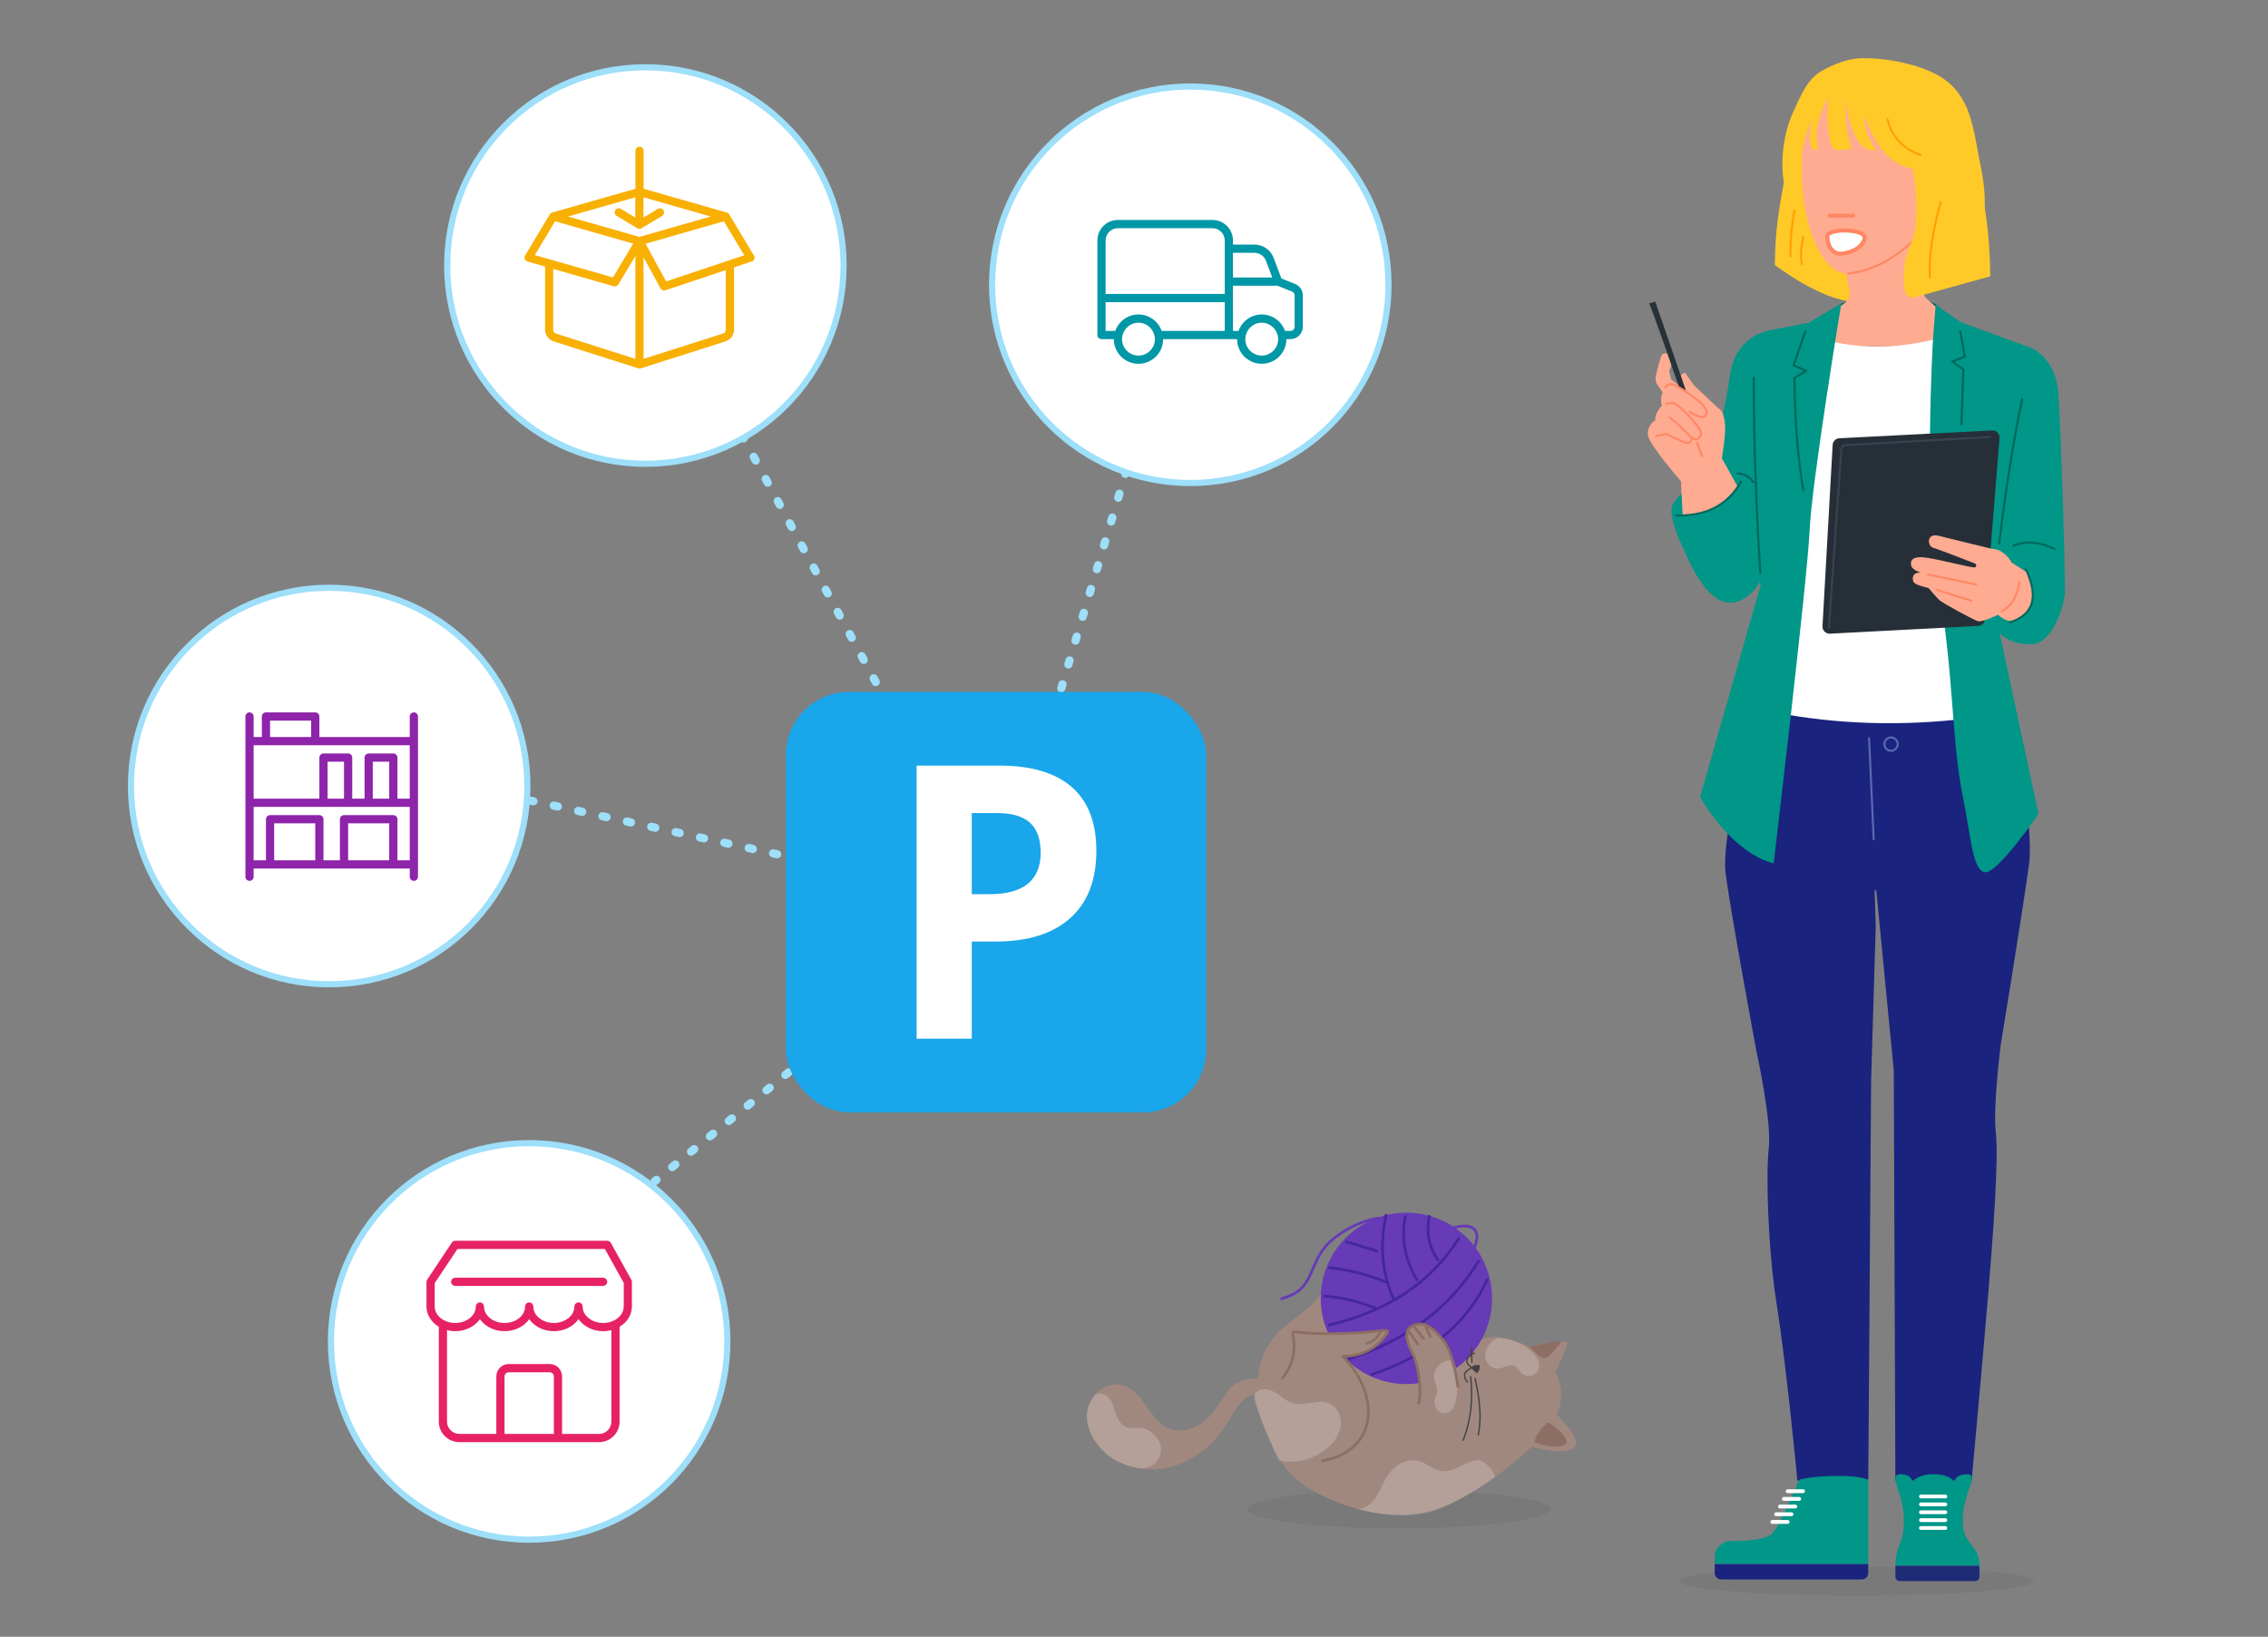 <?xml version="1.0" encoding="UTF-8"?> <svg xmlns="http://www.w3.org/2000/svg" id="Ebene_1" data-name="Ebene 1" viewBox="0 0 552 398.26"><rect x="0" y="0" width="552" height="398.26" fill="#808080" stroke="none"/><defs><style> .cls-1 { opacity: .08; } .cls-1, .cls-2 { fill: #262f38; } .cls-3, .cls-4, .cls-5, .cls-6, .cls-7, .cls-8, .cls-9, .cls-10, .cls-11, .cls-12, .cls-13, .cls-14, .cls-15, .cls-16, .cls-17, .cls-18, .cls-19, .cls-20, .cls-21, .cls-22 { stroke-linecap: round; } .cls-3, .cls-4, .cls-5, .cls-7, .cls-9, .cls-11, .cls-12, .cls-13, .cls-14, .cls-15, .cls-16, .cls-17, .cls-18, .cls-19, .cls-22 { stroke-linejoin: round; } .cls-3, .cls-23, .cls-19 { fill: #fff; } .cls-3, .cls-8, .cls-10, .cls-12 { stroke: #ff8765; } .cls-4 { stroke-dasharray: 0 0 .99 4.93; } .cls-4, .cls-5, .cls-7, .cls-8, .cls-9, .cls-10, .cls-11, .cls-12, .cls-13, .cls-14, .cls-15, .cls-16, .cls-17, .cls-18, .cls-20, .cls-21, .cls-24, .cls-22, .cls-25 { fill: none; } .cls-4, .cls-7, .cls-9, .cls-14, .cls-19, .cls-22 { stroke: #9edffa; } .cls-4, .cls-7, .cls-9, .cls-14, .cls-22 { stroke-width: 2px; } .cls-5 { stroke: #424242; stroke-width: .33px; } .cls-6 { stroke: #ffa000; } .cls-6, .cls-26 { fill: #ffca28; } .cls-6, .cls-8, .cls-10, .cls-20, .cls-21, .cls-24 { stroke-miterlimit: 10; } .cls-6, .cls-10, .cls-11, .cls-12, .cls-13, .cls-17 { stroke-width: .5px; } .cls-27 { fill: #f9b004; } .cls-28 { fill: #00695c; } .cls-29 { fill: #0097a7; } .cls-30 { fill: #009688; } .cls-31 { fill: #ffab91; } .cls-32 { fill: #e72264; } .cls-33 { fill: #673ab7; } .cls-34 { fill: #a1887f; } .cls-35 { fill: #8e24aa; } .cls-36 { fill: #8d6e63; } .cls-37 { fill: #1e2b76; } .cls-38 { fill: #424242; } .cls-39 { fill: #19a6eb; } .cls-40 { fill: #1a237e; } .cls-41 { fill: #263238; } .cls-7 { stroke-dasharray: 0 0 1.01 5.06; } .cls-11 { stroke: #00695c; } .cls-13 { stroke: #37434f; } .cls-14 { stroke-dasharray: 0 0 1.01 5.04; } .cls-15, .cls-16, .cls-18, .cls-24 { stroke-width: .66px; } .cls-15, .cls-24 { stroke: #673ab7; } .cls-16 { stroke: #8d6e63; } .cls-17 { stroke: #5969b0; } .cls-18 { stroke: #45279d; } .cls-19 { stroke-width: 1.5px; } .cls-20 { stroke-width: .92px; } .cls-20, .cls-21 { stroke: #fff; } .cls-21 { stroke-width: .94px; } .cls-22 { stroke-dasharray: 0 0 1.02 5.11; } .cls-25 { opacity: .2; } </style></defs><g><path class="cls-40" d="m427.6,171.52c-.37.58-8.89,31.17-7.59,41.11,1.3,9.94,7.49,43.21,7.49,43.21,0,0,3.74,16.82,3,23.44-.74,6.62-.19,24.87,1.93,38.14,2.43,15.34,5.03,42.86,5.03,42.86l17.25-.23.69-96.93,1.13-37.82-1.16-35.64-27.76-18.14Z"></path><path class="cls-40" d="m488.73,168.89c.37.58,6.43,31.26,5.13,41.19-1.3,9.94-6.91,44.16-6.91,44.16,0,0-1.93,14.81-1.19,21.44.74,6.62-.74,25.69-1.85,39.1-1.25,15.08-4.04,45.49-4.04,45.49h-18.56l-.39-99.83-4.9-50.36-2.32-24.05,35.03-17.14Z"></path><g><path class="cls-28" d="m448.16,73.83c6.83-2.17,18.41-2.22,22.97.15l2.18,8.46s-28.22,1.33-28.22,1.1,3.07-9.71,3.07-9.71Z"></path><g id="freepik--character-2--inject-2"><path class="cls-26" d="m482.25,41.22c-1.85-7.99-1.86-16.34-8.51-21.54-4.93-3.87-14.83-5.76-21.09-5.5-3.08.13-6.56,1.55-9.25,3.07-3.68,2.08-5.23,6.31-7.01,10.14-3.55,7.69-3.1,18.1-.7,20.99l32.12,16.96c6.42-3.34,13.4.77,14.42-7.78.41-3.6,1.66-7.95,0-16.35Z"></path><path class="cls-26" d="m436.84,32.63s-4.38,16.37-4.76,27.96l-.13,3.86s10.96,8.48,19.06,8.95l5.5-17.14-19.68-23.63Z"></path><g><path class="cls-31" d="m491.05,84.27s-11.62-4.06-13.35-4.95c-3.42-1.77-6.59-4.7-8.62-6.52-1.88-1.69-1.3-4.8-.97-9.02.33-4.25,2.43-10.94,2.43-10.94h-25.93s6.56,17.11,5.41,19.69c-1.15,2.58-11.21,6.48-15.31,8.34-4.1,1.86-7.69,3.4-7.69,3.4"></path><path class="cls-31" d="m457.32,16.06c-5.71,0-12.79,2.55-16.43,9.27-2.08,3.83-2.36,8.66-2.36,15.98,0,15.26,5.74,25.24,10.8,25.24s11.56-2.98,19.18-10.6c7.62-7.62,7.14-13.92,7.14-21.25s-4.68-18.63-18.32-18.63Z"></path><path class="cls-31" d="m471.54,44.6c.57-1.8,2.09-6.23,3.95-6.23,1.84,0,2.25,3.02,1.05,7.65-.72,2.76-2.2,5.46-4.15,5.46-1.95,0-1.42-5.07-.85-6.87Z"></path><line class="cls-8" x1="451.02" y1="52.48" x2="445.25" y2="52.48"></line><path class="cls-12" d="m449.85,66.54c5.79-.56,10.86-3.48,15.54-7.69"></path><path class="cls-12" d="m474.47,38.8c-1.28,1.53-2.27,3.36-2.86,5.58"></path><path class="cls-3" d="m444.74,57.52c0,2.51,1.4,4.22,3.16,4.22,1.96,0,5.4-1.27,5.93-3.7.53-2.44-9.09-2.61-9.09-.52Z"></path></g><path class="cls-41" d="m450.7,19.92c0,.08-.03.16-.05.24h.04v-.24Z"></path><g id="freepik--character-2--inject-2-2" data-name="freepik--character-2--inject-2"><path class="cls-40" d="m423.07,216.65s-2.41-4.27,1.02-21.93c1.97-10.13,10.68-23.2,10.68-23.2,0,0,41.7,1.03,41.74,1.7.04.67,12.76,13.59,14.61,27.04,1.85,13.44,1.49,16.39,1.49,16.39h-69.53Z"></path><path class="cls-23" d="m478.97,174.81c-15.88,1.9-31.63,1.52-47.22-1.49l6.63-92.54c12.08,4.87,24.99,4.63,38.61,0l1.99,94.03Z"></path><path class="cls-30" d="m440.25,78.51l-9.7,1.89c-4.21.88-7.61,3.98-8.87,8.09-.31,1-.53,2.02-.66,3.06-.85,6.55-4.85,24.26-4.85,24.26,0,0-8.93,4.24-9.32,7.88-.39,3.64,3.09,10.24,3.09,10.24,0,0,3.86,10.13,8.97,12.25,5.62,2.31,9.52-4.67,9.52-4.67h0c.04.64.06.99.06.99l-14.7,51.39c3.74,6.67,10.77,14.49,17.9,16.19,0,0,8.28-69.82,8.75-81.1.47-11.29,7.71-55.16,7.71-55.16l-7.92,4.68Z"></path><path class="cls-31" d="m406.23,86.11s-1.55-.62-1.99.68c-.28.84-.85,3.06-1.22,4.52-.21.85-.05,1.76.46,2.48l1.18,1.65c-.41,1.05-.48,2.2-.18,3.28,0,0-1.82,1.85-1.59,3.48,0,0-2.34,1.49-1.74,3.96.6,2.48,8.03,10.99,8.03,10.99l3.92.37,5.69-4.32s1.29-6.93,1.06-9.91c-.28-3.58-1.62-3.94-1.62-3.94l-5.96-5.61-2.12-3.02s-2,.31-1.64,2.9l-1.78-1.26-.46-2.13s1.31-2.67-.03-4.12Z"></path><path class="cls-41" d="m401.36,73.84c.36.2,7.29,20.35,7.29,20.35l1.68.84-7.46-21.63-1.51.44Z"></path><path class="cls-31" d="m418.99,111.36l-9.91,4.88.46,9.28s7.09.92,13.39-7.08l-3.94-7.08Z"></path><path class="cls-30" d="m485.42,148.16l9.41-63.32-17.37-6.36s-4.16-2.56-6.33-4.5l-.67,8.61s-2.37,40.03,1.33,60.18c3.7,20.15,3.17,37.61,5.88,50.73,1.97,9.54,2.31,17.88,5.26,18.72,2.95.84,13.22-14.18,13.22-14.18l-10.73-49.88Z"></path><path class="cls-30" d="m494.81,84.84s5.27,2.58,6.05,9.93c.7,6.47,1.85,46.19,1.7,49.38-.15,3.19-2.91,12.25-7.85,12.57-7.83.5-9.98-5.54-9.98-5.54l2.08-20.28,8-46.06Z"></path><path class="cls-2" d="m484.86,104.74l-37.2,1.9c-.87.04-1.57.74-1.62,1.62l-2.47,44.12c-.05.94.67,1.75,1.62,1.81.06,0,.12,0,.19,0l36.09-1.89c.86-.04,1.55-.72,1.62-1.57l3.57-44.14c.08-.94-.63-1.77-1.57-1.84-.07,0-.15,0-.22,0Z"></path><path class="cls-31" d="m485.62,133.64s2.14.12,4.04,3.29l3.63,2.31s3.17,4.98,0,9.64c-3.17,4.66-7,.7-7,.7,0,0-3.83,1.9-4.9,1.57-1.07-.33-8.31-4.24-9.39-5.13-.31-.27-2.65-2.95-2.65-2.95,0,0-3.23-.69-3.61-1.44s-.4-2.44,1.79-2.28c0,0-2.12-.64-2.37-1.71-.24-1.07,0-2.47,3.76-1.93,3.76.54,10.98,2.54,11.81,2.34.25-.14.34-.46.2-.71-.06-.11-.16-.19-.28-.24-.27-.12-8.78-3.43-10.14-3.81-1.47-.4-1.69-3.69,1.36-2.91s12.98,3.17,12.98,3.17l.78.08Z"></path><path class="cls-13" d="m484.39,106.32l-35.2,1.99c-.56.03-1,.47-1.04,1.03l-3.03,43.43"></path></g><path class="cls-26" d="m465.92,72.33c-.97.27-1.98-.29-2.25-1.26-.02-.06-.03-.12-.04-.18-.35-2.2-.37-4.44-.06-6.65.35-3.04,2.42-6.22,2.67-9.27.47-5.82-.02-9.08-.67-13.95-2.74-.34-5.29-1.98-7.1-4.11-2.2-2.56-3.52-5.73-4.81-8.84.08,3.08,1.12,6.06,2.98,8.52-1.25.19-2.51-.22-3.41-1.11-.88-.89-1.56-1.94-2-3.11-1.18-2.77-1.84-5.74-1.94-8.75-.41,4.31.07,8.66,1.42,12.78-.77-.24-1.59-.02-2.37.09s-1.7.09-2.27-.47c-.34-.42-.56-.93-.62-1.46-.75-3.66-.87-7.43-.36-11.13-1.04,1.96-1.88,4.02-2.51,6.15-.63,2.15-.64,4.43-.05,6.59-.36.38-.96.38-1.34.02,0,0-.01-.01-.02-.02-.35-.38-.55-.86-.59-1.37-.29-1.84.03-3.71.36-5.55-1.09,1.94-1.46,4.19-2.06,6.33-.61,2.14-1.57,4.34-3.43,5.56-.31-2.8-.22-5.63.27-8.4.36-2.29,1.45-4.57,2.46-6.66,1.07-2.32,2.57-4.41,4.43-6.15,12.19-6.72,23.63-5.6,32.15,5.25,4.58,8.26,9.43,21.35,9.65,42.05h0l-18.5,5.13Z"></path></g><path class="cls-11" d="m439.41,80.57l-2.86,8.33,3.07,1.33-2.86,1.74c.07,9.72.7,18.9,2.15,27.34"></path><polyline class="cls-11" points="477.1 80.64 478.2 86.77 475.16 87.98 477.87 89.92 477.37 103.23"></polyline><path class="cls-11" d="m426.84,91.96c0,15.51.56,31.32,1.6,47.39"></path><path class="cls-11" d="m492.17,97.1c-2.28,10.92-4.11,22.67-5.58,35.07"></path><path class="cls-11" d="m490.02,132.77c3.14-1.25,6.49-.88,10,.77"></path><path class="cls-11" d="m407.93,125.43c7.13.18,12.53-2.37,15.82-8.24"></path><path class="cls-11" d="m422.85,115.2c1.6.02,2.88.72,3.85,2.11"></path><path class="cls-11" d="m489.21,151.44c6.41-2.12,6.68-6.9,3.81-13.05"></path><path class="cls-10" d="m403.02,106.15s2.43-.56,2.53-.56,3.5,1.79,4.78,2.14,1.45-1.13,1.45-1.13"></path><path class="cls-10" d="m406.4,101.59s1.62,1.3,1.7,1.35,2.73,2.78,3.52,3.44,1.68.75,2.13-.1c.45-.85.5-1.39-1.47-3.65-1.97-2.26-3.09-3.36-3.85-3.89-.77-.54-1.33-.95-2.9-.39"></path><path class="cls-10" d="m405.28,94.34s.7-1.3,2.09-.77,6.22,3.9,7.06,4.95c.84,1.05,1.09,1.67.83,2.34-.19.48-.8,1.38-4.09-.67"></path><line class="cls-10" x1="414.28" y1="111.04" x2="413.04" y2="107.75"></line><line class="cls-10" x1="469.22" y1="139.8" x2="480.94" y2="142.21"></line><line class="cls-10" x1="471.39" y1="143.55" x2="479.78" y2="146.16"></line><path class="cls-10" d="m487.13,148.83c2.56-1.39,3.87-3.96,4.37-7.27"></path><line class="cls-17" x1="454.91" y1="179.65" x2="456.03" y2="204.22"></line><circle class="cls-17" cx="460.25" cy="181.06" r="1.62"></circle><path class="cls-6" d="m459.37,29c1.02,4.28,3.79,7.11,8.06,8.73"></path><path class="cls-6" d="m469.75,67.49c-.45-5.07.78-11.47,2.54-18.28"></path><path class="cls-6" d="m435.78,62.41c-.14-3.26.27-7.08.94-11.16"></path><path class="cls-6" d="m438.54,64.23c-.35-2.11-.16-4.3.33-6.52"></path></g><ellipse class="cls-1" cx="451.81" cy="384.72" rx="43.17" ry="3.54"></ellipse><g><path class="cls-30" d="m454.7,380.59v-20.54c-3.28-1.38-12.71-1.11-16.81,0,0,0-4.67,11.2-6.54,13.07-1.87,1.87-8.4,1.87-10.27,1.87-1.87,0-3.73,1.81-3.73,3.67v1.93s37.35,0,37.35,0Z"></path><path class="cls-40" d="m418.92,384.32h34.22c.86,0,1.56-.7,1.56-1.56v-2.17s-37.35,0-37.35,0v2.17c0,.86.7,1.56,1.56,1.56Z"></path><g><line class="cls-21" x1="431.36" y1="370.32" x2="435.09" y2="370.32"></line><line class="cls-21" x1="432.29" y1="368.45" x2="436.03" y2="368.45"></line><line class="cls-21" x1="434.16" y1="364.72" x2="437.89" y2="364.72"></line><line class="cls-21" x1="433.23" y1="366.58" x2="436.96" y2="366.58"></line><line class="cls-21" x1="435.09" y1="362.85" x2="438.83" y2="362.85"></line></g></g><g><path class="cls-30" d="m477.69,369.86c0-6.5,4.21-11.14,1.14-11.14-3.07,0-3.18,1.86-3.18,1.86,0,0-.9-1.86-4.99-1.86-4.09,0-5.23,1.86-5.23,1.86,0,0,0-1.86-2.95-1.86-3.07,0,.9,4.64.9,11.14,0,6.5-2.04,5.57-2.04,11.14h20.44c0-5.57-4.09-4.64-4.09-11.14Z"></path><path class="cls-37" d="m461.33,381h20.44v2.68c0,.57-.46,1.04-1.04,1.04h-18.37c-.57,0-1.04-.46-1.04-1.04v-2.68h0Z"></path><g><line class="cls-20" x1="467.53" y1="364.13" x2="473.47" y2="364.13"></line><line class="cls-20" x1="467.53" y1="366.05" x2="473.47" y2="366.05"></line><line class="cls-20" x1="467.53" y1="367.97" x2="473.47" y2="367.97"></line><line class="cls-20" x1="467.53" y1="369.89" x2="473.47" y2="369.89"></line><line class="cls-20" x1="467.53" y1="371.8" x2="473.47" y2="371.8"></line></g></g></g><g><line class="cls-9" x1="180.77" y1="106.23" x2="181.01" y2="106.67"></line><line class="cls-22" x1="183.45" y1="111.16" x2="240.63" y2="216.69"></line><line class="cls-9" x1="241.84" y1="218.93" x2="242.08" y2="219.37"></line></g><g><line class="cls-9" x1="274.05" y1="114.82" x2="273.9" y2="115.3"></line><line class="cls-14" x1="272.46" y1="120.13" x2="243.72" y2="216.22"></line><line class="cls-9" x1="242.99" y1="218.64" x2="242.85" y2="219.12"></line></g><g><line class="cls-9" x1="129.34" y1="194.85" x2="129.83" y2="194.96"></line><line class="cls-7" x1="134.78" y1="196.03" x2="239.12" y2="218.73"></line><line class="cls-9" x1="241.59" y1="219.27" x2="242.08" y2="219.37"></line></g><g><line class="cls-9" x1="159.38" y1="287.4" x2="159.77" y2="287.08"></line><line class="cls-4" x1="163.6" y1="283.97" x2="239.78" y2="222.01"></line><line class="cls-9" x1="241.69" y1="220.45" x2="242.08" y2="220.14"></line></g><g><rect class="cls-39" x="191.27" y="168.37" width="102.3" height="102.3" rx="15.35" ry="15.35"></rect><path class="cls-23" d="m260.85,191.5c-4-3.47-9.84-5.2-17.53-5.21h-20.23v66.45h13.43v-23.63h5.76c7.85,0,13.91-1.89,18.17-5.68,4.26-3.79,6.39-9.26,6.39-16.41,0-6.88-2-12.05-6-15.52Zm-10.64,23.5c-2.05,1.71-5.14,2.57-9.27,2.57h-4.42v-19.73h6.11c3.67,0,6.37.79,8.08,2.37,1.72,1.58,2.58,4.02,2.58,7.31,0,3.27-1.03,5.76-3.08,7.48Z"></path></g><circle class="cls-19" cx="128.79" cy="326.4" r="48.24"></circle><circle class="cls-19" cx="157.08" cy="64.61" r="48.24"></circle><circle class="cls-19" cx="289.7" cy="69.29" r="48.24"></circle><circle class="cls-19" cx="80.12" cy="191.26" r="48.24"></circle><g><ellipse class="cls-1" cx="340.43" cy="367.2" rx="36.9" ry="4.68"></ellipse><path class="cls-34" d="m353.17,330.97s6-6.74,11.97-5.5c5.97,1.24,7.01,2.28,7.01,2.28,0,0,9.15-2.13,9.25-.95s-2.85,7.13-2.85,7.13c1.75,3.17,1.87,6.99.3,10.26,0,0,7.1,6.62,3.93,8.3-3.17,1.69-9.93-.52-9.93-.52,0,0-13.96,13.48-26.21,16.03-12.26,2.55-27.15-3.86-32.28-9.07-5.43-5.51-10-20.36-8.93-21.12,1.56-1.09-1.1-9.16,9.12-16.53s9.32-11.62,9.32-11.62l3.99-1.35s-4.1,12.7,1.83,20.85c5.93,8.15,15.67,10.85,23.48,1.8Z"></path><g><circle class="cls-33" cx="342.3" cy="315.93" r="20.85"></circle><path class="cls-24" d="m353.15,298.91c8.14-2.52,8.84,3.21-.47,13.55"></path><path class="cls-15" d="m311.94,316.02c1.3-.47,3.55-1.04,5.19-2.96,2.48-2.89,2.54-6.63,6.01-10.36,1.72-1.84,6.62-5.41,12.24-6.28"></path><line class="cls-18" x1="327.68" y1="302.14" x2="335.11" y2="304.41"></line><path class="cls-18" d="m337.34,295.72c-1.64,7.65-.88,14.39,1.86,20.37"></path><path class="cls-18" d="m342.03,295.99c-1,5.19-.19,10.32,2.8,15.38"></path><path class="cls-18" d="m347.86,295.95c-.71,3.81-.19,7.41,2.14,10.67"></path><path class="cls-18" d="m323.58,308.45c4.76.55,9.32,1.66,13.61,3.49"></path><path class="cls-18" d="m322.33,315.37c3.93.29,8.05,1.2,12.4,2.93"></path><path class="cls-18" d="m323.54,322.38c13.63-3.19,24.39-9.85,31.46-20.97"></path><path class="cls-18" d="m328.47,330.61c14.1-4.6,24.52-12.54,31.38-23.71"></path><path class="cls-18" d="m333.84,334.47c13.23-4.46,22.95-11.85,28.11-23.07"></path></g><g class="cls-25"><path class="cls-23" d="m365.05,325.33c-1.15.43-2.15,1.2-2.85,2.21-.69,1.02-.87,2.3-.49,3.48.42,1.17,1.52,1.97,2.77,1.99,1.44-.04,2.85-1.24,4.17-.63.8.38,1.17,1.32,1.85,1.89,1.13.87,2.76.66,3.63-.47.05-.07.1-.14.15-.22.42-.87.42-1.88,0-2.75-.42-.86-1.03-1.61-1.78-2.21-2.17-1.84-4.87-2.94-7.72-3.13"></path></g><path class="cls-34" d="m307.39,336.27c-.96-1.52-5.13-.57-6.63.4-1.5.97-2.47,2.58-3.42,4.1-1.4,2.19-3.03,4.32-5.22,5.74-2.19,1.42-5.01,2.05-7.45,1.14-2.43-.91-4.1-3.32-5.64-5.5s-3.33-4.46-5.91-5.13c-3.54-.92-7.34,1.87-8.26,5.41-.92,3.54.57,7.38,3.07,10.05,4.11,4.41,10.76,5.98,16.63,4.56,5.86-1.42,10.87-5.5,14.06-10.61,1.21-1.93,2.21-4.05,3.86-5.61,1.65-1.57,4.22-2.48,6.27-1.44"></path><path class="cls-38" d="m360.13,332.28c.04.87-.07,1.21-.64,1.87-.28-.19-.37-.27-.69-.53s-.68-.67-.48-1.03c.31-.57,1.6-.46,1.77-.46"></path><path class="cls-34" d="m355.14,338.01c-.09-4.82-1.87-9.45-5.01-13.11-1.03-1.18-2.28-2.28-3.79-2.63s-3.37.33-3.89,1.81c-.48,1.38.28,2.85.91,4.19,2.15,4.61,2.72,9.8,1.64,14.78"></path><path class="cls-34" d="m311.25,335.31c2.93-2.09,4.34-5.72,3.6-9.24-.21-.52-.21-1.1,0-1.62.47-.74,1.54-.36,2.39-.23,4.77.68,13.47.27,13.47.27,2.93-.27,7.49-.75,7.49-.75-2.19,3.68-7.41,6.44-11.37,6.38,1.59,1.36,2.95,2.96,4.05,4.74,1.92,3.02,2.77,6.59,2.42,10.15-.39,3.57-2.33,6.79-5.31,8.8-2.98,1.9-7.02,2.18-10.08.4"></path><path class="cls-36" d="m379.74,326.41c.66.03-1.52,2.25-2.44,3.25-.31.43-.78.72-1.3.82-.43-.02-.84-.17-1.17-.44-.88-.6-1.67-1.33-2.32-2.17l-.15-.18s6-1.35,7.37-1.29Z"></path><path class="cls-36" d="m376.85,346.07c-1.62,1.17-2.82,2.83-3.42,4.74,2.01.99,4.27,1.35,6.48,1.03.46-.01.89-.22,1.18-.57.33-.5.06-1.18-.28-1.68-1-1.48-2.5-2.52-3.96-3.54"></path><g class="cls-25"><path class="cls-23" d="m363.86,359.41c-.26-1.55-2.54-4.14-4.11-4.09s-3.01.81-4.43,1.5c-1.41.69-2.96,1.33-4.51,1.11-2-.29-3.56-1.93-5.51-2.45-1.7-.39-3.48-.05-4.92.92-1.42.98-2.58,2.3-3.36,3.84-.84,1.53-1.42,3.21-2.5,4.59s-2.85,2.67-4.56,2.22c0,0,10.94,3.56,19.76.32,6.51-2.37,14.14-7.95,14.14-7.95Z"></path></g><g class="cls-25"><path class="cls-23" d="m353.66,331.08c-2.21-.32-4.26,1.22-4.58,3.43-.09.65-.03,1.31.19,1.93.23.48.4.97.52,1.49.14.99-.47,1.92-.61,2.91-.13.9.17,1.8.82,2.44.67.62,1.64.8,2.48.44,1-.45,1.48-1.58,1.76-2.64.86-3.3.63-6.8-.66-9.96"></path></g><g class="cls-25"><path class="cls-23" d="m311.21,355.39c4.19.83,8.52-.28,11.8-3.01,1.66-1.41,3.03-3.32,3.29-5.49s-.81-4.56-2.85-5.41c-2.71-1.14-5.88.78-8.7,0-1.16-.42-2.23-1.05-3.17-1.85-.94-.8-2.07-1.35-3.28-1.6-1.22-.15-2.62.41-3.03,1.58v.99c1.24,4.07,3.47,9.29,5.94,14.8Z"></path></g><g class="cls-25"><path class="cls-23" d="m277.01,357.21c2.55.48,5-1.2,5.48-3.75.07-.4.1-.81.07-1.22-.03-.28-.09-.56-.18-.83-.74-2-2.5-3.7-4.61-3.94-1.25-.15-2.59.21-3.76-.27s-1.94-1.8-2.38-3.06c-.43-1.26-.71-2.61-1.49-3.69-.78-1.08-2.28-1.8-3.46-1.14,0,0-3.84,3.42-1.36,9.09,2.01,4.54,5.85,7.82,11.7,8.82Z"></path></g><path class="cls-5" d="m358.79,329.23c-2.15,1.17-2.43,2.37-.47,3.61-2.19.79-2.29,2-1.18,3.44"></path><line class="cls-5" x1="358.23" y1="331.46" x2="358.14" y2="327.9"></line><path class="cls-5" d="m358.99,335.4c1.18,4.99,1.65,9.65.8,13.73"></path><path class="cls-5" d="m357.93,334.95c.61,5.41.12,10.6-1.83,15.49"></path><path class="cls-16" d="m354.86,337.42s-1.15-8.35-3.6-11.33c-2.44-2.98-4.56-4.69-7.23-3.59-2.68,1.09-1.58,4.15-.12,7.05,1.46,2.89,2.19,9.88,1.34,11.91"></path><path class="cls-16" d="m321.93,355.42c13.01-2.21,14.55-15.43,4.9-25.4,5.51-.02,8.48-2.47,10.77-5.59.23-.32-.04-.76-.43-.72-8.01.87-15.51,1.15-22.1.35-.28-.03-.49.21-.43.49.84,3.85.13,7.47-2.51,10.82"></path><path class="cls-16" d="m332.62,326.9c1.56-.46,2.67-1.41,3.36-2.84"></path><line class="cls-16" x1="348.11" y1="325.26" x2="346.89" y2="322.32"></line><line class="cls-16" x1="346.46" y1="325.7" x2="344.28" y2="322.88"></line><line class="cls-16" x1="345.07" y1="327.08" x2="342.99" y2="324.13"></line></g><path class="cls-35" d="m100.73,173.34c-.55,0-1,.45-1,1v5h-22v-5c0-.55-.45-1-1-1h-12c-.55,0-1,.45-1,1v5h-2v-5c0-.55-.45-1-1-1s-1,.45-1,1v39c0,.55.45,1,1,1s1-.45,1-1v-2h38v2c0,.55.45,1,1,1s1-.45,1-1v-39c0-.55-.45-1-1-1Zm-24,36h-10v-9h10v9Zm18,0h-10v-9h10v9Zm1-11h-12c-.55,0-1,.45-1,1v10h-4v-10c0-.55-.45-1-1-1h-12c-.55,0-1,.45-1,1v10h-3v-13h38v13h-3v-10c0-.55-.45-1-1-1Zm-31-17h35v13h-3v-10c0-.55-.45-1-1-1h-6c-.55,0-1,.45-1,1v10h-3v-10c0-.55-.45-1-1-1h-6c-.55,0-1,.45-1,1v10h-16v-13h3Zm19,13h-4v-9h4v9Zm11,0h-4v-9h4v9Zm-29-19h10v4h-10v-4Z"></path><path class="cls-29" d="m315.2,69.09l-3.33-1.33h0s-1.87-5-1.87-5c-.73-1.94-2.61-3.24-4.68-3.24h-5.23v-1c0-2.76-2.24-5-5-5h-23c-2.76,0-5,2.24-5,5v23c0,.55.45,1,1,1h3c0,3.31,2.69,6,6,6s6-2.69,6-6h18c0,3.31,2.69,6,6,6s6-2.69,6-6h1c1.65,0,3-1.35,3-3v-7.65c0-1.23-.74-2.32-1.89-2.78Zm-15.11-7.57h5.23c1.24,0,2.37.78,2.81,1.95l1.52,4.05h-9.56v-6Zm-23,25c-2.21,0-4-1.79-4-4,0-.73.21-1.41.56-2,.69-1.19,1.97-2,3.44-2s2.75.81,3.44,2c.35.59.56,1.27.56,2,0,2.21-1.79,4-4,4Zm21-6h-15.35c-.83-2.33-3.04-4-5.65-4s-4.82,1.67-5.65,4h-2.35v-7h29v7Zm0-9h-29v-13c0-1.65,1.35-3,3-3h23c1.65,0,3,1.35,3,3v13Zm9,15c-2.21,0-4-1.79-4-4,0-.73.21-1.41.56-2,.69-1.19,1.97-2,3.44-2s2.75.81,3.44,2c.35.59.56,1.27.56,2,0,2.21-1.79,4-4,4Zm8-7c0,.55-.45,1-1,1h-1.35c-.83-2.33-3.04-4-5.65-4s-4.82,1.67-5.65,4h-1.35v-11h10.8l3.57,1.43c.38.15.63.51.63.92v7.65Z"></path><path class="cls-27" d="m183.49,62.17l-6-10c-.06-.1-.14-.18-.22-.26-.02-.02-.04-.02-.06-.04-.08-.06-.16-.1-.25-.13-.02,0-.03-.02-.04-.02l-20.27-5.79v-9.25c0-.55-.45-1-1-1s-1,.45-1,1v9.25l-20.27,5.79s-.03.02-.04.02c-.09.03-.18.08-.26.13-.02.01-.04.02-.06.04-.09.07-.16.16-.22.26l-6,10c-.16.27-.19.59-.07.88.11.29.36.51.66.59l4.27,1.22v15.35c0,1.31.84,2.46,2.09,2.86l20.61,6.56c.1.03.2.05.3.05s.2-.02.3-.05l20.61-6.56c1.25-.4,2.09-1.55,2.09-2.86v-15.15l4.32-1.44c.29-.1.52-.32.62-.6.11-.28.08-.6-.08-.86Zm-33.37-9.63l5,3s0,0,.01,0c.05.03.11.05.17.07.02,0,.05.02.07.03.08.02.16.03.24.03,0,0,.01,0,.02,0,0,0,0,0,0,0s0,0,0,0c0,0,.01,0,.02,0,.08,0,.16-.01.24-.03.02,0,.05-.02.07-.03.06-.02.11-.04.16-.07,0,0,0,0,.01,0,0,0,0,0,.01,0l5-3c.47-.28.63-.9.34-1.37-.28-.47-.9-.63-1.37-.34l-3.49,2.09v-4.91l16.36,4.67-17.36,4.96-17.36-4.96,16.36-4.67v4.91l-3.49-2.09c-.47-.29-1.09-.13-1.37.34-.28.47-.13,1.09.34,1.37Zm-15.02,1.31l19.01,5.43-4.93,8.22-19.01-5.43,4.93-8.22Zm-.46,26.37v-14.78l14.73,4.21c.09.03.18.04.27.04.34,0,.67-.18.86-.49l4.14-6.9v25.02l-19.3-6.14c-.42-.13-.7-.52-.7-.95Zm42,0c0,.44-.28.82-.7.95l-19.3,6.14v-24.71l4.12,7.56c.18.33.52.52.88.52.11,0,.21-.02.32-.05l14.68-4.89v14.48Zm-14.52-11.75l-5-9.17,19.06-5.45,4.96,8.27-19.02,6.34Z"></path><g><path class="cls-32" d="m153.67,311.42l-5-9c-.18-.32-.51-.51-.87-.51h-37c-.33,0-.65.17-.83.45l-6,9c-.11.16-.17.36-.17.55v6c0,2.04,1.2,3.84,3.01,4.93,0,.03-.01.05-.01.07v23c0,2.76,2.24,5,5,5h34c2.76,0,5-2.24,5-5v-23s-.01-.05-.01-.07c1.82-1.08,3.01-2.89,3.01-4.93v-6c0-.17-.04-.34-.13-.49Zm-30.87,37.49v-14c0-.55.45-1,1-1h10c.55,0,1,.45,1,1v14h-12Zm26-3c0,1.65-1.35,3-3,3h-9v-14c0-1.65-1.35-3-3-3h-10c-1.65,0-3,1.35-3,3v14h-9c-1.65,0-3-1.35-3-3v-22.25c.63.16,1.3.25,2,.25,2.55,0,4.78-1.18,6-2.93,1.22,1.75,3.45,2.93,6,2.93s4.78-1.18,6-2.93c1.22,1.75,3.45,2.93,6,2.93s4.78-1.18,6-2.93c1.22,1.75,3.45,2.93,6,2.93.7,0,1.37-.09,2-.25v22.25Zm3-28c0,2.21-2.24,4-5,4s-5-1.79-5-4c0-.55-.45-1-1-1s-1,.45-1,1c0,2.21-2.24,4-5,4s-5-1.79-5-4c0-.55-.45-1-1-1s-1,.45-1,1c0,2.21-2.24,4-5,4s-5-1.79-5-4c0-.55-.45-1-1-1s-1,.45-1,1c0,2.21-2.24,4-5,4s-5-1.79-5-4v-5.7l5.54-8.3h35.88l4.59,8.26v5.74Z"></path><path class="cls-32" d="m110.79,310.9c-.55,0-1,.45-1,1s.45,1,1,1h36c.55,0,1-.45,1-1s-.45-1-1-1h-36Z"></path></g></svg> 
